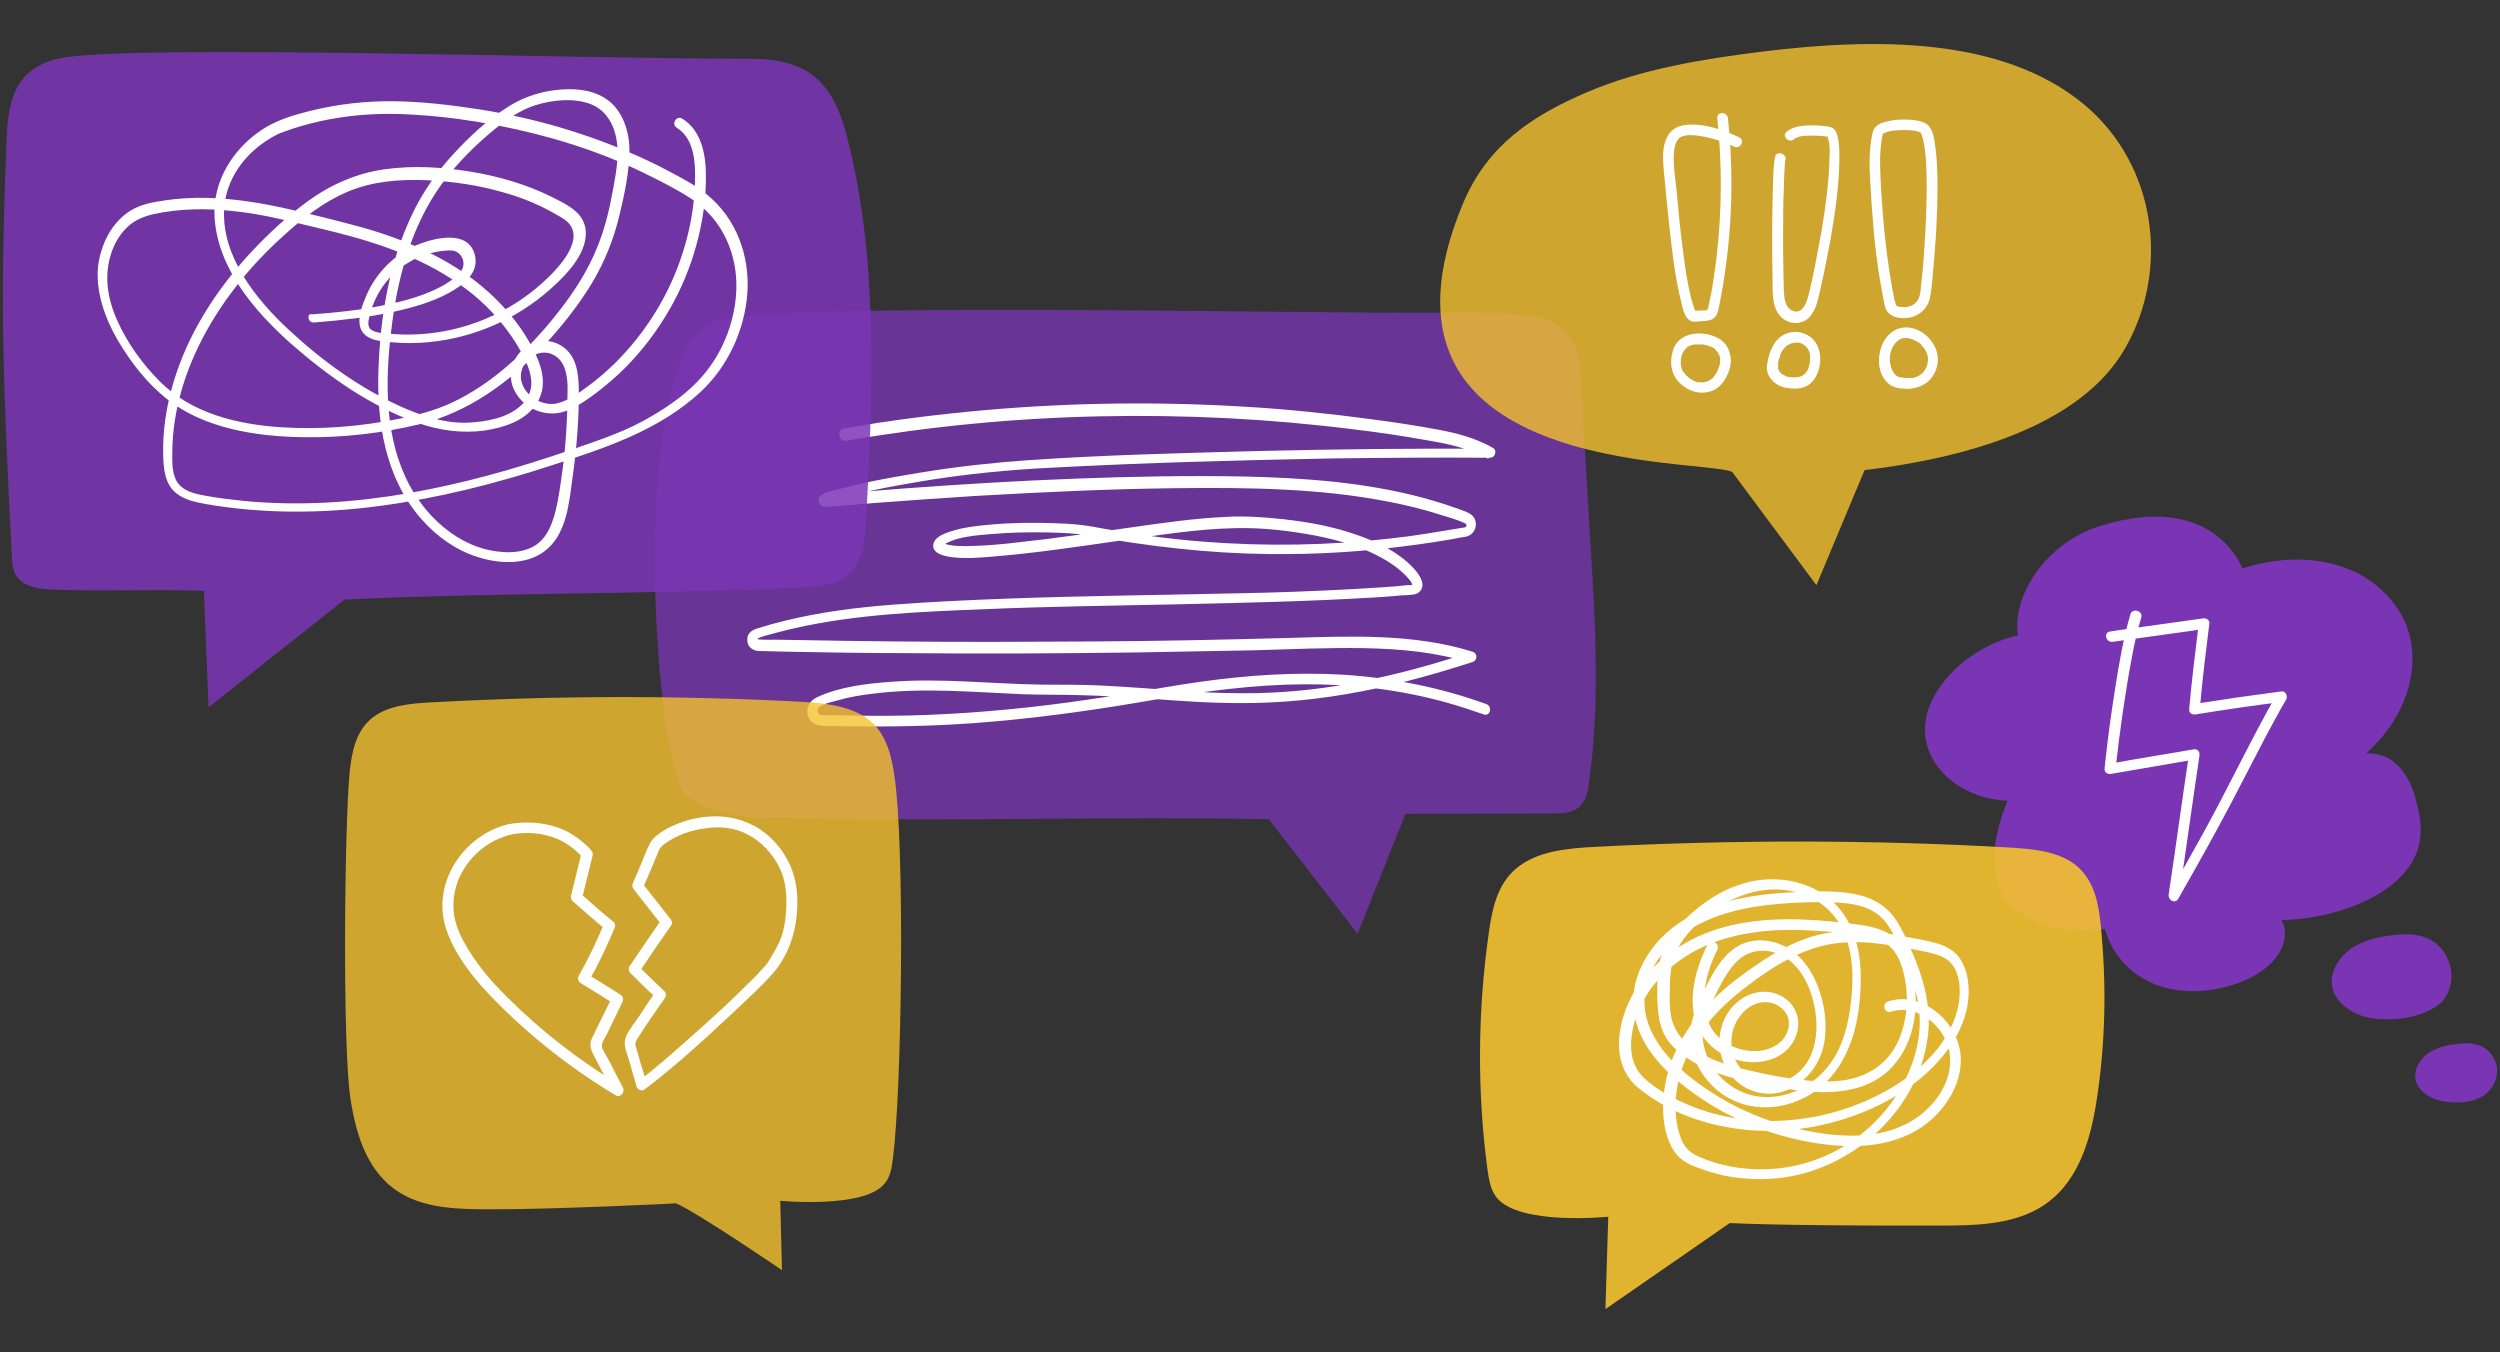 <?xml version="1.0" encoding="UTF-8"?> <!-- Generator: Adobe Illustrator 24.1.0, SVG Export Plug-In . SVG Version: 6.00 Build 0) --> <svg xmlns="http://www.w3.org/2000/svg" xmlns:xlink="http://www.w3.org/1999/xlink" version="1.1" id="Layer_1" x="0px" y="0px" viewBox="0 0 706.2 382" style="enable-background:new 0 0 706.2 382;" xml:space="preserve"><rect x="0" y="0" width="706.2" height="382" fill="#333333" stroke="none"/> <style type="text/css"> .st0{opacity:0.75;fill:#7A35B5;} .st1{opacity:0.8;fill:#F4C22F;} .st2{fill:#7A35B5;} .st3{fill:#FFFFFF;} .st4{opacity:0.9;fill:#F4C22F;} .st5{opacity:0.85;fill:#7A35B5;} </style> <g> <path class="st0" d="M193.4,224c7.2,7.9,23,7,34.3,7.2c44,0.8,86.7-0.6,130.7,0.2l25.1,32.4l13.5-33.9c13.8,0,27.6-0.1,41.5-0.1 c2.4,0,5.1-0.1,7-1.4c2.4-1.6,3-4.4,3.3-7c3.2-22.3,1.9-45,0.5-67.5l-3-50.4c-0.4-7.3-5.9-13.3-13.1-14.2c-8.2-1.1-16.6-1-24.9-1 c-46.1,0.4-183.4-3.2-206.1,2.3C177.2,96.7,184.3,214,193.4,224z"></path> <path class="st1" d="M413.3,57.4c7-16.6,19.7-24.8,35.1-31.4c15.3-6.5,32.4-9.3,49.2-11.4c31.7-3.9,67.8-4.4,91.1,14.9 c20.5,17.1,24.3,46.7,11.6,68.9s-45.7,31.1-73.6,34.4l-13.6,32.5l-23.8-32C480.1,129.3,380.9,134.9,413.3,57.4z"></path> <path class="st2" d="M592.9,148.7c-14.7,4.7-24.5,19.1-22.9,30.8c-13.8,3.1-25.5,14.6-26.2,25.6c-0.7,11.1,9.8,20.5,23.3,21.1 c-3.6,8.8-5.4,18.2-1.7,26c3.7,7.8,18.2,12.7,29.2,10.2c3.4,12.3,15.9,20.2,32.3,16.8c5.4-1.1,10.8-3.4,14.5-7s5.3-8.7,3-12.3 c14-0.2,31.3-6,37.3-17c3.1-5.7,2.2-11.7,0.7-17.2c-1.7-6.2-5.7-13.2-14-12.9c13.2-11.7,16.9-29.1,8.8-41 c-9.6-14-27.9-16.4-43.8-11.2C633.5,160.6,625.5,138.3,592.9,148.7z"></path> <g> <g> <path class="st3" d="M239,124.5c23.8-4.1,47.8-6.4,71.9-6.9c23.9-0.5,47.9,0.7,71.6,3.7c6.7,0.8,13.5,1.8,20.2,3 c6.1,1,12.3,2.3,17.7,5.3c0.3-0.9,0.5-1.9,0.8-2.8c-21.9-0.2-43.8,0.1-65.7,0.6c-21.7,0.6-43.5,1.1-65.1,2.6 c-10,0.7-19.9,1.8-29.8,3.4c-7.8,1.3-15.6,2.6-23.3,4.7c-1.6,0.4-3.7,0.7-5.1,1.6c-0.8,0.4-1.2,1.4-0.9,2.2 c0.4,1.1,1.4,1.3,2.4,1.3c4.4-0.4,8.8-0.7,13.2-1.1c9.5-0.7,19-1.4,28.6-2c19.1-1.1,38.2-2,57.3-2.2c19.8-0.2,39.8,0,59.3,3.8 c4.8,0.9,9.7,2.1,14.4,3.6c2.4,0.7,4.8,1.4,7.1,2.4c0.4,0.2,0.8,0.4,0.6,0.9c-0.2,0.5-0.7,0.4-1.2,0.5c-6.7,1.1-13.4,2.3-20.1,3 c-17.6,2-35.4,2.3-53.1,0.9c-10.4-0.8-20.7-2.3-31-4.2c-4.9-0.9-10-1-14.9-1.1c-6.3-0.1-12.6,0.2-18.8,1 c-2.4,0.3-4.8,0.8-7.1,1.6c-1.5,0.5-3.9,1.5-4.3,3.2c-0.8,2.9,3.4,3.7,5.3,3.9c3.9,0.5,7.9,0.1,11.8-0.2c12-1,23.9-2.8,35.7-4.5 c10.7-1.5,21.6-3.3,32.4-3.5c7.6-0.2,15.3,0.7,22.7,2.1c7.6,1.5,15.4,3.8,21.8,8.2c1.3,0.9,2.5,1.9,3.6,3c0.5,0.5,1,1.1,1.4,1.6 c0.3,0.3,0.4,0.7,0.5,1.1c0,0.1,0,0.2,0,0.2c0.1-0.3,0.1-0.1-0.3-0.1c-1.2-0.1-2.7,0.2-3.9,0.3c-1.4,0.1-2.8,0.2-4.2,0.3 c-2.7,0.2-5.4,0.3-8.2,0.5c-10.9,0.6-21.8,1-32.7,1.2c-21.7,0.5-43.4,0.7-65.1,1.5c-10.8,0.4-21.5,0.9-32.2,1.7 c-10.4,0.8-20.7,2.1-30.8,4.6c-2.5,0.6-5,1.3-7.5,2.1c-1.7,0.5-3.1,1.5-2.9,3.5c0.1,1.8,1.6,2.9,3.4,2.9c2.7,0.1,5.5,0.1,8.2,0.2 c11,0.2,22,0.4,32.9,0.4c21.9,0.2,43.7,0.1,65.6-0.2c11-0.2,22-0.4,32.9-0.6c10.5-0.3,21-0.8,31.5-0.6c10,0.2,20,1.1,29.6,4.1 c0-1,0-1.9,0-2.9c-12.4,4.1-25,7.4-37.9,9.5c-9.6,1.5-19.2,2.2-28.9,2c-8.4-0.1-16.8-0.8-25.2-1.4c-4.4-0.3-8.7-0.6-13.1-0.8 c-5.2-0.2-10.5-0.2-15.7-0.2c-14.2-0.2-28.5-1.9-42.7-0.8c-7,0.5-14.6,1.4-21,4.4c-2.1,1-3.2,3.2-2.4,5.4 c1.1,2.9,4.2,2.7,6.8,2.7c15.3,0.3,30.5,0.1,45.7-1.3c15.1-1.3,30.1-3.5,45.1-6.1c14-2.4,28.1-4.3,42.3-4.4 c13.7-0.1,27.4,1.5,40.6,5.2c3.5,1,6.9,2.1,10.3,3.3c1.8,0.7,2.6-2.2,0.8-2.9c-13-4.7-26.5-7.4-40.3-8.3 c-13.6-0.8-27.1,0.1-40.6,2c-7.1,1-14.1,2.3-21.2,3.4c-7.3,1.2-14.7,2.3-22.1,3.2c-14.9,1.8-29.8,2.9-44.8,3 c-3.8,0-7.6,0-11.4-0.1c-1.7,0-3.5-0.1-5.2-0.1c-0.9,0-2.7,0.4-3.2-0.7c-0.3-0.6-0.1-1.2,0.4-1.6c1.3-1,3.4-1.4,4.9-1.8 c3.4-1,7-1.6,10.6-2c13.9-1.7,27.8-0.4,41.7,0.2c5.9,0.2,11.8,0.1,17.6,0.3c4.4,0.1,8.7,0.4,13,0.6c8.2,0.5,16.5,1.3,24.7,1.5 c9.1,0.3,18.2,0,27.2-1.1c11.8-1.4,23.4-4,34.7-7.3c3.4-1,6.7-2,10.1-3.1c1.4-0.5,1.4-2.4,0-2.9c-16.7-5.2-34.4-4.4-51.7-3.9 c-18.5,0.5-36.9,0.9-55.4,1s-36.9,0.2-55.4,0c-9.3-0.1-18.6-0.2-27.9-0.4c-2.2,0-4.5-0.1-6.7-0.1c-0.7,0-4.9,0.1-4.9-0.2 c0-0.5,3.8-1.3,4.3-1.5c2.1-0.6,4.3-1.1,6.4-1.6c17.4-3.9,35.3-4.6,53.1-5.3c18.3-0.8,36.7-1,55-1.4c18.3-0.4,36.6-0.8,54.9-1.9 c2.3-0.1,4.6-0.3,6.9-0.5c1.1-0.1,2.1-0.2,3.2-0.2c0.9-0.1,1.8-0.1,2.6-0.5c3.1-1.9,0.4-5.6-1.3-7.3c-4.2-4.4-9.8-7.1-15.5-9.1 c-6.7-2.4-13.7-3.7-20.8-4.5c-5.4-0.6-10.8-1-16.3-0.7c-9.3,0.4-18.6,1.8-27.8,3.1c-10.3,1.4-20.7,3-31.1,4.1 c-4.2,0.5-8.3,0.9-12.5,1c-1.6,0.1-3.2,0.1-4.7,0c-0.6,0-1.3-0.1-1.9-0.2c0.3,0-0.3-0.1-0.5-0.1c-0.3,0-0.5-0.1-0.8-0.2 c-0.2-0.1-0.4-0.1-0.6-0.2c-0.3-0.1,0.2,0.1,0,0c-0.1,0-0.2-0.1-0.2-0.1c-0.1,0-0.1-0.1-0.2-0.1c-0.1,0,0.1,0.2,0.1,0.1 c0,0-0.1-0.1-0.1-0.1c0,0,0.2,0.3,0.1,0.1c0-0.1,0,0.4,0,0c0,0.2-0.1,0.7-0.1,0.8c0,0-0.1,0.1,0.1-0.1c0.3-0.3,0.1-0.2,0.4-0.3 c0.3-0.2,0.6-0.3,0.9-0.5c3.4-1.7,8.2-2.1,12.1-2.4c5.3-0.5,10.7-0.6,16-0.5c3.9,0.1,8.2,0.2,11.9,0.9c16.7,3,33.4,5,50.4,5.2 c14,0.2,28-0.7,41.8-2.6c2.9-0.4,5.7-0.8,8.6-1.3c1.3-0.2,2.5-0.4,3.8-0.7c1.2-0.2,2.5-0.2,3.5-1.1c1-0.9,1.4-2.3,1.1-3.5 c-0.3-1.5-1.4-2.2-2.8-2.8c-4-1.5-8-2.8-12.1-3.9c-16.4-4.4-33.5-5.6-50.5-6c-15.8-0.3-31.6,0-47.4,0.6 c-16.3,0.6-32.6,1.6-48.9,2.8c-3.8,0.3-7.6,0.6-11.4,0.9c-1.8,0.1-3.5,0.3-5.3,0.4c-0.9,0.1-1.9,0.2-2.8,0.2 c-0.4,0-0.8,0.1-1.2,0.1c-0.2,0-0.6,0-0.8,0.1c-0.1,0-0.1,0-0.2,0c-0.7,0-0.5,0.4,0.5,1.3c-0.2,0.3-0.5,0.6-0.7,0.9 c0.7-0.5,2-0.7,2.8-0.9c1.1-0.3,2.2-0.6,3.3-0.9c2.4-0.6,4.9-1.1,7.3-1.6c4.7-1,9.3-1.8,14-2.6c12.1-2,24.3-3.2,36.6-3.8 c26.3-1.4,52.6-2.1,78.9-2.6c14.9-0.2,29.8-0.3,44.8-0.2c1.5,0,2.1-2.1,0.8-2.8c-4.9-2.8-10.3-4.2-15.8-5.2 c-5.9-1.1-11.9-2-17.9-2.8c-12-1.6-24-2.9-36.1-3.6c-24.4-1.5-48.8-1.2-73.1,0.9c-13.7,1.2-27.3,2.9-40.8,5.3 C236.3,121.9,237.1,124.8,239,124.5L239,124.5z"></path> </g> </g> <path class="st2" d="M680.4,263.9c-5.4,0.1-10.9,0.9-15.4,3.5c-4.4,2.7-7.4,7.7-6,12.2c1.1,3.5,4.5,6.1,8.3,7.4 c3.8,1.3,14.1,2,21.3-3c4-2.8,4.8-8.9,2.8-13.2C689.4,266.6,686.2,264.3,680.4,263.9"></path> <path class="st1" d="M138.3,341.6c-8.5,0-17.6-0.2-24.7-4.3c-9.8-5.6-13-16.7-14.6-26.9c-2.3-14.7-1.7-77.8-0.2-92.6 c0.6-5.4,1.7-11.2,6.2-14.9c4.4-3.6,10.9-4.2,16.9-4.5c34.5-1.9,69.2-2,103.7-0.2c7.3,0.4,15.2,1.1,20.4,5.6 c4.6,4,5.9,10.1,6.7,15.7c2.9,19.8,2.1,88.1-0.5,108c-0.3,2.4-0.7,4.9-2.3,6.8c-5.6,7.2-29.5,4.9-29.5,4.9l0.5,19.6 c0,0-24.2-16.5-30-18.9C191,340,154.4,341.7,138.3,341.6z"></path> <path class="st2" d="M697.1,294.7c-3.7,0.1-7.5,0.6-10.5,2.4c-3,1.8-5.1,5.3-4.1,8.4c0.7,2.4,3.1,4.2,5.7,5.1s10.5,1.9,14.6-2.1 c2.4-2.4,3.3-6.1,1.9-9.1C703.3,296.5,701.2,295,697.1,294.7"></path> <path class="st4" d="M548,346.2c9.6,0,19.7-0.2,27.8-4.8c11-6.3,14.6-18.8,16.4-30.2c2.6-16.6,2.9-33.4,1.2-50 c-0.6-6.1-1.9-12.6-6.9-16.7c-4.9-4-12.2-4.7-19-5.1c-38.8-2.2-77.7-2.2-116.5-0.2c-8.2,0.4-17.1,1.2-22.9,6.3 c-5.2,4.5-6.6,11.3-7.5,17.7c-3.2,22.3-3.4,44.9-0.4,67.3c0.4,2.7,0.8,5.5,2.5,7.7c6.3,8.1,31.6,5.5,31.6,5.5l-0.8,26.1l35.1-24.3 C501.7,346.1,529.9,346.3,548,346.2z"></path> <g> <g> <path class="st3" d="M482.4,266.7c-3.9,7.8-6.7,18.6-1.2,26.3c3,4.2,7.8,6.6,12.9,7c4.9,0.4,10.2-1.5,12.6-6 c2.3-4.2,1.5-9.2-2.5-12c-4-2.9-9.4-2.2-13.1,0.8c-8.2,6.5-6.8,20.3,2.7,24.8c9.6,4.5,19.4-2.9,21.4-12.5 c1.1-5.5,0.3-11.3-1.7-16.5c-1.8-4.6-4.8-9-9.4-11.3c-4.4-2.2-9.9-2.4-14,0.5c-4.1,2.8-6.4,7.4-8.6,11.7 c-2.4,4.6-4.5,9.6-3.9,14.9c0.5,4.6,2.7,8.9,6,12.2c6.8,6.9,17.1,7.9,25.7,3.7c9.7-4.7,14.3-14.7,15.7-24.9 c1.3-9.8,1.1-21.1-5.6-29c-6.5-7.5-17.5-9.6-26.7-6.9c-5,1.4-9.6,4.1-13.6,7.4c-4,3.3-7.8,7.4-9.6,12.3c-0.9,2.6-1.2,5.5-1.3,8.3 c-0.1,2.8-0.1,5.6,0.2,8.3c0.3,2.7,0.9,5.3,2.4,7.6c1.4,2.1,3.4,3.9,5.5,5.3c4.4,3.1,9.6,4.9,14.8,6.2c5.2,1.3,10.5,2.3,15.8,3 c9.6,1.3,20.5,1.1,27.6-6.5c6.3-6.8,7.7-16.8,6-25.6c-0.9-4.7-2.9-9.6-7.2-12.2c-2.3-1.3-4.9-1.9-7.5-2.3c-2.8-0.4-5.6-0.7-8.4-1 c-11.5-1.1-23.5-1.1-34.5,2.9c-8.7,3.2-16.6,9.2-21.4,17.2c-2.3,4-3.8,8.4-4.1,13c-0.4,5.5,1.2,10.5,5.5,14 c7.6,6.2,17.2,9.9,26.8,11.3c9.7,1.5,19.8,0.7,29.2-2c9.5-2.7,18.7-7.3,25.9-14.1c7-6.6,12.5-15.7,11.1-25.7 c-0.4-2.6-1.3-5.1-3-7.1c-1.7-1.8-4-2.9-6.4-3.5c-2.7-0.7-5.5-1.2-8.2-1.7c-3-0.6-6.1-1.1-9.2-1.4c-5.9-0.6-12-0.3-17.7,1.5 c-5.3,1.7-10.1,4.4-14.7,7.5c-8.8,5.9-17.3,13.1-22.3,22.6c-2.5,4.7-4.1,10-4.5,15.3c-0.4,4.9,0.2,11,3.1,15.2 c1.5,2.2,3.7,3.5,6.2,4.4c2.6,1,5.2,1.8,7.9,2.4c5.6,1.1,11.3,1.3,16.9,0.5c20.4-2.9,38.6-20,40.7-40.9c0.6-6-0.6-11.9-2.5-17.5 c-1-2.8-2.1-5.4-3.3-8.1c-1.1-2.4-2.2-4.7-3.7-6.8c-3.1-4.2-7.6-6.3-12.8-7c-5.6-0.8-11.3-0.5-16.9-0.2c-11,0.6-22.8,2.6-32,9.2 c-8.2,5.9-14,16.1-11.6,26.4c2.3,10.1,11.1,17.6,19.4,23.1c9,5.9,19.3,9.9,29.8,11.8c10.5,1.9,22.4,2,31.6-4.1 c7.6-5.1,13.5-15,10.3-24.3c-2.7-7.8-11.4-14-19.7-11.3c-1.8,0.6-1,3.5,0.8,2.9c7.5-2.4,15.4,4.1,16.6,11.5 c1.4,8.6-5.1,16.7-12.4,20.3c-8.9,4.4-19.6,3.6-29,1.6c-9.4-2-18.4-5.7-26.4-11c-7.4-4.9-15.5-11.7-17.8-20.7 c-2.4-9.3,3-18.6,10.5-23.8c8.2-5.8,18.6-7.8,28.5-8.5c5.2-0.4,10.5-0.5,15.7-0.2c4.4,0.3,9,1.3,12.1,4.6c1.6,1.7,2.8,3.9,3.8,6 c1.1,2.3,2.1,4.7,3.1,7.1c1.9,5,3.4,10.2,3.5,15.5c0.1,9.6-4.2,19.1-10.4,26.3c-5.9,6.8-13.7,11.8-22.4,14.2 c-9.5,2.6-20.3,2.1-29.5-1.9c-2.3-1-4-2.4-5-4.8c-0.9-2.2-1.4-4.6-1.6-7c-0.4-4.7,0.4-9.5,2-13.9c3.3-9.1,10.2-16.5,17.8-22.3 c7.8-6,16.9-11.7,26.9-12.5c5.5-0.5,11,0.2,16.4,1.1c2.6,0.5,5.2,1,7.7,1.5c2.1,0.5,4.4,1,6.1,2.4c3.5,2.8,3.7,8.6,2.9,12.7 c-0.8,4.2-2.8,8.1-5.3,11.5c-5.4,7.1-13.2,12.2-21.3,15.7c-15.9,6.8-34.9,7.6-50.8,0.4c-4.1-1.8-8.3-4.1-11.6-7.3 c-3.5-3.4-3.9-8.3-3.1-12.9c1.4-8.2,6.7-15.3,13.4-20.1c7.8-5.6,17.2-7.9,26.7-8.5c5.3-0.3,10.5,0,15.8,0.4 c2.6,0.2,5.2,0.5,7.7,0.9c2.3,0.3,4.8,0.6,6.9,1.7c4.1,2,5.7,6.5,6.5,10.7c0.7,3.9,0.8,8.1-0.1,12c-0.8,3.9-2.4,7.7-5.1,10.6 c-2.9,3.2-6.9,5.1-11.1,5.9c-4.4,0.8-9,0.5-13.5,0c-4.7-0.6-9.4-1.5-14.1-2.6c-8.5-1.9-20.5-5.6-22.2-15.6 c-0.4-2.4-0.4-4.9-0.3-7.4c0-2.6,0.1-5.2,0.8-7.8c1.2-4.7,4.4-8.4,7.9-11.5c6.7-6,15.9-10.1,25-8.5c4.1,0.7,8.1,2.5,11.2,5.5 c3.3,3.2,5.1,7.4,6,11.9c0.9,4.5,0.8,9.1,0.3,13.6c-0.5,4.8-1.5,9.8-3.7,14.2c-3.8,7.8-11.7,13.3-20.6,13.1 c-8.3-0.2-15.6-6.4-17.3-14.5c-1-4.6,0.6-9.1,2.7-13.2c2-3.9,4-8.4,7.4-11.3c3.5-2.9,8.2-3,12.1-0.9c4.1,2.2,6.7,6.4,8.1,10.7 c2.8,8.4,2.4,20.1-6.9,24.4c-3.9,1.8-8.5,1-11.7-1.9c-3.5-3.1-4.7-8-3.4-12.4c1.2-4,4.8-7.8,9.2-7.7c4.1,0.1,7.5,3.6,6.3,7.7 c-1.2,4.4-5.8,6.3-10.1,6.1c-4.5-0.2-9-2.4-11.4-6.2c-4.2-6.8-1.7-16,1.6-22.6C485.8,266.5,483.2,265,482.4,266.7L482.4,266.7z"></path> </g> </g> <path class="st5" d="M3.3,155.8c0.1,2.6,0,5.3,1.7,7.4c2.4,2.9,7,3.3,11.1,3.4c15.7,0.5,25.8-0.2,41.5,0.3c0,0.1,1.3,32.9,1.3,32.9 l38.4-30.4c34.7-1.9,94.6-1.6,129.3-3.5c4.1-0.2,8.5-0.5,11.8-2.7c5-3.3,5.9-9.5,6.2-15.1c2.3-41.5,3.2-77.6-5.7-110.8 c-4.1-15.1-11.6-20.7-27.1-20.7c-50.4,0-175.9-4.2-195-0.1C1.6,19.8,2.1,32.8,1.7,44.1C0,86,0.9,109.8,3.3,155.8z"></path> <g> <g> <g> <path class="st3" d="M491.3,38.8c-4.6-2.2-10.2-4.1-15.3-3.5c-2.1,0.3-3.8,1.2-4.9,3.1c-1.2,2.1-1.4,4.7-1.3,7 c0.1,3.1,0.6,6.2,0.8,9.3c0.3,2.9,0.6,5.8,0.9,8.7c0.8,7.3,1.6,14.7,3.4,21.9c0.4,1.7,0.9,4.4,2.6,5.3c0.9,0.5,2.2,0.2,3.2,0.1 c1.6-0.1,3.2-0.1,4.1-1.6c0.7-1.1,0.8-2.8,1.1-4.1c0.3-1.5,0.6-2.9,0.8-4.4c2.6-15.6,3.1-31.5,1.4-47.2c-0.2-1.9-3.2-1.9-3,0 c1.4,13,1.3,26.2-0.2,39.2c-0.3,2.8-0.8,5.6-1.2,8.5c-0.2,1.3-0.5,2.7-0.8,4c-0.1,0.6-0.2,1.3-0.4,1.9c-0.2,0.9-0.8,0.7-1.7,0.7 c-0.1,0-2.3,0.1-2.3,0.1c0-0.1,0.7,0.2,0.4,0.1c0.7,0.4,0.2,0.1,0.2,0.1c-0.1,0-0.1-0.3,0,0.1c-0.1-0.2-0.2-0.3-0.3-0.5 c-0.3-0.5-0.1-0.2-0.3-0.8c-0.2-0.5-0.3-1-0.5-1.5c-1.7-6.3-2.4-13-3.2-19.4c-0.6-4.9-0.9-9.9-1.5-14.8 c-0.3-2.4-0.6-4.9-0.5-7.3c0.1-1.7,0.4-4.4,2.2-5.2c2-0.8,4.7-0.3,6.8,0.1c2.8,0.6,5.5,1.5,8,2.7 C491.5,42.3,493.1,39.7,491.3,38.8L491.3,38.8z"></path> </g> </g> <g> <g> <path class="st3" d="M501.4,44.4c-0.5,2.8-0.5,5.7-0.6,8.6c-0.1,4.3-0.2,8.6-0.2,12.9c0,4.1,0,8.3,0.1,12.4 c0.1,4.2-0.5,9.8,3.7,12.2c2.3,1.3,5.2,0.9,6.9-1.1c1.8-2.1,2.3-5,2.9-7.6c1.1-4.7,2-9.5,2.9-14.2c1.3-7.5,2.4-15.1,2.5-22.7 c0-1.8,0-3.5-0.3-5.3c-0.2-1.1-0.4-2.3-1.2-3.1c-0.6-0.6-1.3-0.7-2-0.8c-1.4-0.2-2.8-0.3-4.2-0.3c-2.4,0-5.3,0.2-7.2,1.8 c-1.5,1.3,0.7,3.4,2.1,2.1c1.3-1.1,3.9-1,5.5-1c1,0,2.1,0.1,3.1,0.2c0.3,0,0.5,0.1,0.8,0.1c0.5,0,0,0.1,0-0.1 c0,0.1-0.1-0.2-0.1-0.2c0.1-0.1,0.5,1.7,0.6,2c0.2,1.3,0.2,2.7,0.1,4c-0.1,6.9-1.1,13.9-2.2,20.7c-0.6,3.4-1.3,6.8-1.9,10.1 c-0.6,3-1.2,5.9-2,8.9c-0.5,1.8-1.6,4.6-4,3.9c-2.6-0.8-2.7-3.9-2.8-6.1c0-1.4-0.1-2.8-0.1-4.1c-0.1-3.7-0.1-7.4-0.1-11.1 c0-4.4,0-8.9,0.2-13.3c0-1.7,0.1-3.5,0.2-5.2c0-0.6,0.1-1.3,0.1-1.9c0-0.3,0.1-0.5,0.1-0.8c0-0.3,0,0,0,0c0-0.1,0-0.3,0.1-0.4 C504.6,43.3,501.7,42.5,501.4,44.4L501.4,44.4z"></path> </g> </g> <g> <g> <path class="st3" d="M532.4,86.3c0.7,3.1,3.6,3.8,6.5,3.5c2.5-0.3,4.8-1.9,5.8-4.2c0.6-1.3,0.7-2.8,0.9-4.3 c0.2-1.4,0.3-2.8,0.4-4.1c0.8-8.1,1.3-16.3,1.3-24.4c0-3.8-0.1-7.6-0.6-11.3c-0.3-2.1-0.6-5.4-2.7-6.6c-1.4-0.8-3.2-1-4.8-1.1 c-1.9-0.1-3.9,0-5.7,0.4c-1.4,0.3-2.9,0.7-3.8,1.8c-0.7,0.8-0.8,1.8-1,2.8c-0.2,1.4-0.4,2.8-0.5,4.2c-0.2,3.3,0,6.5,0.2,9.8 c0.2,3.4,0.4,6.8,0.7,10.1C529.7,70.7,530.8,78.6,532.4,86.3c0.4,1.9,3.3,1.1,2.9-0.8c-2.4-11.7-3.5-23.5-4.1-35.4 c-0.1-2.5-0.2-5.1,0-7.6c0.1-1.2,0.2-2.3,0.4-3.5c0.1-0.3,0.1-0.6,0.2-0.9c0.1-0.6,0.1-0.3,0-0.2c0-0.1,0.1-0.1,0.3-0.2 c1-0.6,2.5-0.8,3.7-0.9c1.6-0.1,3.2-0.1,4.8,0.1c0.6,0.1,1.2,0.2,1.8,0.5c-0.2-0.1,0.4,0.3,0.2,0.1c-0.1-0.1,0.1,0.3-0.1-0.1 c0.1,0.1,0.1,0.2,0.2,0.3c0.1,0.4,0,0,0.1,0.3c0.1,0.2,0.1,0.4,0.2,0.6c0.2,0.5,0.3,1.1,0.4,1.6c0.6,2.9,0.7,5.9,0.8,8.8 c0.2,7.5-0.2,15-0.7,22.5c-0.2,3.3-0.5,6.5-0.9,9.7c-0.1,1.1-0.2,2.8-1.1,3.9c-0.7,0.9-1.8,1.5-2.9,1.6c-0.6,0.1-1.3,0-1.9,0 c-0.9-0.1-1.2-0.4-1.3-1.3C534.9,83.6,532,84.4,532.4,86.3z"></path> </g> </g> <g> <g> <path class="st3" d="M472.7,98.6c-1.2,3.5-0.8,7.3,2.1,9.9c2.2,1.9,5,2.9,7.9,2.2c2.5-0.6,4.1-2.4,5.2-4.7c0.9-1.9,1.3-4,0.8-6 c-0.3-1.3-1-2.6-2-3.5c-0.9-0.9-2.1-1.4-3.3-1.8C479.4,93.5,474.3,94.3,472.7,98.6c-0.3,0.8,0.3,1.6,1,1.8 c0.8,0.2,1.6-0.3,1.8-1c0.1-0.3,0-0.1,0,0c0-0.1,0.1-0.2,0.1-0.2c0.1-0.1,0.2-0.3,0.3-0.4c0.1-0.1,0,0,0,0 c0.1-0.1,0.1-0.1,0.2-0.2c0.1-0.1,0.3-0.3,0.4-0.4c0.1-0.1,0,0,0,0c0.1-0.1,0.1-0.1,0.2-0.2c0.1-0.1,0.3-0.2,0.4-0.2 c0.1,0,0.2-0.1,0.2-0.1c0.2-0.1-0.2,0.1,0,0c0.2-0.1,0.3-0.1,0.5-0.2c0.3-0.1,0.7-0.2,1-0.2c-0.3,0,0.2,0,0.2,0 c0.2,0,0.4,0,0.7,0c0.3,0,0.7,0,1,0c0.1,0,0.6,0.1,0.3,0c0.2,0,0.4,0.1,0.6,0.1c0.3,0.1,0.7,0.2,1,0.3c0.2,0,0.3,0.1,0.5,0.2 c0.1,0,0.2,0.1,0.3,0.1c0.3,0.1-0.1,0,0.1,0c0.2,0.1,0.5,0.2,0.7,0.4c0.4,0.2-0.1-0.1,0,0c0.3,0.3,0.5,0.5,0.8,0.8 c0.2,0.2-0.2-0.3,0,0c0.1,0.1,0.1,0.2,0.2,0.3c0.1,0.2,0.3,0.5,0.4,0.7c-0.2-0.4,0,0.1,0.1,0.2c0,0.1,0.1,0.3,0.1,0.4 c0,0.1,0.1,0.3,0.1,0.4c0.1,0.3,0,0,0,0c0,0.1,0,0.2,0,0.3c0,0.9,0,1.2-0.3,2.1c-0.3,1-0.8,1.9-1.4,2.7c-0.3,0.5-1,1-1.6,1.3 c-0.8,0.4-1.6,0.5-2.5,0.4c-0.1,0-0.6-0.1-0.3,0c-0.1,0-0.1,0-0.2,0c-0.1,0-0.3-0.1-0.4-0.1c-0.2-0.1-0.3-0.1-0.5-0.2 c-0.2-0.1,0.3,0.1,0,0c-0.1-0.1-0.2-0.1-0.4-0.2c-0.4-0.2-0.8-0.5-1.3-0.8c-0.2-0.1,0,0,0.1,0c-0.1-0.1-0.1-0.1-0.2-0.2 c-0.1-0.1-0.2-0.2-0.4-0.3c-0.2-0.2-0.4-0.4-0.6-0.7c-0.2-0.2,0,0,0,0c-0.1-0.1-0.1-0.2-0.2-0.2c-0.1-0.1-0.2-0.3-0.3-0.4 c-0.1-0.1-0.1-0.3-0.2-0.4c0-0.1-0.1-0.3,0,0c0-0.1-0.1-0.2-0.1-0.3c-0.1-0.4-0.2-0.7-0.3-1.1c0-0.1,0-0.3,0,0 c0-0.1,0-0.2,0-0.3c0-0.2,0-0.4,0-0.7c0-0.6,0-0.6,0.1-1.1c0.1-0.5,0.3-1.1,0.5-1.6c0.3-0.8-0.3-1.6-1-1.8 C473.7,97.4,472.9,97.9,472.7,98.6z"></path> </g> </g> <g> <g> <path class="st3" d="M499.1,103.5c-0.2,3.2,2.7,5.7,5.7,6.1c1.9,0.3,4.1,0.3,5.8-0.7c1.4-0.8,2.3-2.2,2.9-3.7c1-2.6,1-6-0.6-8.4 c-1.8-2.8-5.7-3.8-8.7-2.4C500.8,96,499.5,100.1,499.1,103.5c-0.1,0.8,0.7,1.5,1.5,1.5c0.9,0,1.4-0.7,1.5-1.5c0,0,0.1-0.5,0-0.2 c0-0.2,0-0.3,0.1-0.5c0.1-0.3,0.1-0.6,0.2-0.9c0.1-0.3,0.2-0.6,0.3-0.9c0-0.1,0.1-0.3,0.1-0.4c0,0,0.2-0.6,0.1-0.4 c0.2-0.5,0.5-1.1,0.9-1.6c0.2-0.2,0.7-0.8,1-1c-0.2,0.1,0.2-0.1,0.2-0.1c0.1-0.1,0.2-0.2,0.4-0.2c0.1-0.1,0.2-0.1,0.4-0.2 c-0.3,0.1,0.1,0,0.2-0.1c0.7-0.2,0.9-0.2,1.7-0.2c0.5,0-0.3-0.1,0.3,0c0.2,0,0.4,0.1,0.5,0.1c0.1,0,0.3,0.1,0.4,0.1 c0.4,0.1-0.2-0.1,0.1,0.1c0.2,0.1,0.5,0.2,0.7,0.4c-0.3-0.2,0.1,0,0.1,0.1c0.1,0.1,0.2,0.2,0.4,0.4c0.1,0.1,0.1,0.1,0.2,0.2 c-0.2-0.3,0,0.1,0.1,0.1c0.1,0.2,0.3,0.4,0.4,0.7c0.2,0.4-0.1-0.3,0.1,0.1c0,0.1,0.1,0.2,0.1,0.4c0.1,0.3,0.2,0.6,0.2,0.9 c0,0,0.1,0.5,0,0.1c0,0.1,0,0.3,0,0.4c0,0.3,0,0.5,0,0.8c0,0.3,0,0.6-0.1,0.8c0-0.3,0,0.1,0,0.1c0,0.2-0.1,0.4-0.1,0.5 c-0.1,0.2-0.1,0.4-0.2,0.7c0,0.1-0.1,0.3-0.1,0.4c-0.1,0.4,0.1-0.3-0.1,0.1c-0.1,0.2-0.2,0.5-0.4,0.7c-0.1,0.1-0.1,0.2-0.2,0.3 c-0.1,0.1-0.1,0.1,0,0c-0.1,0.1-0.1,0.1-0.2,0.2c-0.9,1-2.1,1.1-3.5,1.1c-0.4,0-0.8-0.1-1.1-0.1c-0.6,0,0.3,0.1,0,0 c-0.1,0-0.3-0.1-0.4-0.1c-0.1,0-0.2-0.1-0.3-0.1c-0.1,0-0.5-0.2-0.2-0.1c-0.3-0.1-0.5-0.3-0.8-0.4c-0.4-0.2-0.8-0.6-1-1 c-0.1-0.1-0.1-0.2-0.2-0.4c0.1,0.3-0.1-0.2-0.1-0.3c-0.1-0.3-0.1-0.4,0-0.8c0.1-0.8-0.7-1.5-1.5-1.5 C499.7,102,499.2,102.6,499.1,103.5z"></path> </g> </g> <g> <g> <path class="st3" d="M532.1,96.5c-2,3.8-2,9.5,1.8,12.2c0.8,0.6,1.7,0.8,2.7,1c1,0.1,2.1,0.2,3.1,0.1c1.8-0.2,3.4-0.8,4.8-1.9 c1.8-1.5,2.8-3.8,2.9-6.1c0.1-3.4-2.1-6.7-5.1-8.3c-1.7-0.9-3.7-1.3-5.5-0.8C534.8,93.1,533.1,94.7,532.1,96.5 c-0.9,1.7,1.6,3.2,2.6,1.5c0.4-0.8,0.7-1.1,1.3-1.7c0.3-0.2,0,0,0.2-0.1c0.1-0.1,0.3-0.2,0.4-0.3c0.1-0.1,0.3-0.1,0.4-0.2 c0.2-0.1-0.2,0.1,0,0c0.1,0,0.2-0.1,0.3-0.1c0.1,0,0.3-0.1,0.4-0.1c0.1,0,0.4-0.1,0.1,0c0.3,0,0.6,0,1,0c0.1,0,0.6,0.1,0.2,0 c0.1,0,0.3,0,0.4,0.1c0.3,0.1,0.6,0.2,0.9,0.3c0.3,0.1-0.1-0.1,0.2,0.1c0.2,0.1,0.3,0.1,0.5,0.2c0.3,0.2,0.6,0.4,0.9,0.5 c0.2,0.1-0.1-0.1,0.2,0.1c0.1,0.1,0.2,0.2,0.3,0.3c0.3,0.2,0.5,0.5,0.7,0.8c0.1,0.1,0.1,0.1,0.2,0.2c0,0-0.2-0.2,0,0 c0.1,0.1,0.2,0.3,0.3,0.4c0.2,0.3,0.4,0.6,0.5,0.9c0.2,0.3,0-0.1,0.1,0.2c0.1,0.2,0.1,0.3,0.2,0.5c0,0.1,0.1,0.3,0.1,0.4 c0,0.1,0.1,0.6,0.1,0.3c0,0.3,0.1,0.6,0,0.9c0,0.2,0,0.4,0,0.5c0-0.3,0,0.2-0.1,0.3c-0.1,0.3-0.1,0.6-0.2,0.9 c-0.1,0.2-0.3,0.6-0.1,0.2c-0.1,0.2-0.2,0.4-0.3,0.6c-0.1,0.2-0.2,0.4-0.3,0.5c-0.1,0.1-0.1,0.2-0.2,0.3c0.2-0.3,0,0-0.1,0.1 c-0.2,0.2-0.3,0.4-0.5,0.5c-0.1,0.1-0.2,0.2-0.3,0.2c-0.1,0.1,0.1-0.1,0.1-0.1c-0.1,0.1-0.1,0.1-0.2,0.2 c-0.2,0.2-0.5,0.3-0.7,0.4c-0.1,0-0.1,0.1-0.2,0.1c0.1,0,0.3-0.1,0,0c-0.2,0.1-0.3,0.1-0.5,0.2c-0.3,0.1-0.7,0.2-1,0.2 c-0.2,0,0,0,0,0c-0.1,0-0.2,0-0.3,0c-0.2,0-0.5,0-0.7,0c-0.9,0-1.7-0.1-2.6-0.3c-0.1,0-0.5-0.2-0.2-0.1 c-0.2-0.1-0.3-0.2-0.5-0.3c-0.1,0-0.1-0.1-0.2-0.1c0.2,0.2,0,0-0.1-0.1c-0.1-0.1-0.3-0.3-0.4-0.5c0.2,0.2-0.1-0.2-0.2-0.3 c-0.1-0.2-0.2-0.4-0.3-0.6c-0.2-0.4-0.3-0.6-0.4-1.1c-0.5-1.8-0.3-3.9,0.7-5.7C535.6,96.3,533,94.8,532.1,96.5z"></path> </g> </g> </g> <g> <g> <path class="st3" d="M601.8,173.5c-2,6.8-3.2,13.9-4.3,20.9c-1,6.3-1.9,12.6-2.6,19c-0.2,1.3-0.3,2.6-0.4,3.8 c-0.1,1.1,1,1.6,1.9,1.4c7.9-1.4,15.9-2.7,23.8-4.1c-0.6-0.6-1.2-1.2-1.8-1.8c-2,13.3-3.8,26.7-5.8,40c-0.2,1.6,1.8,2.7,2.7,1.2 c5.2-9.1,10.3-18.2,15.2-27.5c3.2-6.1,6.3-12.2,9.5-18.3c1.9-3.5,3.8-7.1,5.8-10.5c0.5-0.9-0.1-2.4-1.3-2.3 c-8.4,1.1-16.7,2.3-25,3.6c0.6,0.5,1.3,1,1.9,1.4c0.7-8.1,1.7-16.2,2.7-24.2c0.1-1.1-1.1-1.6-1.9-1.4c-7.6,1.1-15.3,2.1-22.9,3.2 c-1.1,0.2-2.2,0.3-3.3,0.5c-1.9,0.3-1.1,3.2,0.8,2.9c7.6-1.1,15.3-2.1,22.9-3.2c1.1-0.2,2.2-0.3,3.3-0.5c-0.6-0.5-1.3-1-1.9-1.4 c-1,8.1-2,16.1-2.7,24.2c-0.1,1.1,1,1.6,1.9,1.4c8-1.3,16.1-2.5,24.2-3.5c-0.4-0.8-0.9-1.5-1.3-2.3 c-7.3,12.8-13.6,26.2-20.7,39.1c-3.2,5.8-6.4,11.5-9.7,17.2c0.9,0.4,1.8,0.8,2.7,1.2c2-13.3,3.8-26.7,5.8-40 c0.2-1.2-0.6-2.1-1.8-1.8c-7.9,1.4-15.9,2.6-23.8,4.1c0.6,0.5,1.3,1,1.9,1.4c1.2-10.7,2.7-21.4,4.7-32c0.7-3.7,1.5-7.3,2.6-10.9 C605.3,172.5,602.4,171.7,601.8,173.5L601.8,173.5z"></path> </g> </g> <g> <g> <path class="st3" d="M211.5,235.9c3.8,2,6.7,5.3,8.7,9.2c1.8,3.6,2.1,7.9,1.9,11.8c-0.2,3.2-0.7,6.6-2.1,9.5 c-0.9,1.9-2,3.7-3.1,5.5c-0.1,0.1-0.4,0.6-0.2,0.3c-0.2,0.2-0.4,0.5-0.6,0.7c-2.8,3.2-6,6.1-9,9.1c-4.4,4.2-8.9,8.2-13.4,12.2 c-4.3,3.8-8.6,7.6-13.2,11.1c0.7,0.3,1.5,0.6,2.2,0.9c-0.6-2.1-1.2-4.3-1.9-6.4c-0.3-1.1-0.6-2.1-0.9-3.2 c-0.4-1.2-0.7-1.9,0.1-3.1c2.5-4,5.2-7.8,7.9-11.7c0.4-0.5,0.2-1.4-0.2-1.8c-2.5-2.3-4.9-4.7-7.4-7.1c0.1,0.6,0.2,1.2,0.2,1.8 c3-4.5,6-8.9,9.1-13.3c0.4-0.6,0.2-1.3-0.2-1.8c-2.7-3.4-5.4-6.9-8.1-10.3c0.1,0.6,0.2,1.2,0.2,1.8c1.4-3.2,2.8-6.4,4.1-9.6 c0.2-0.5,0.4-1,0.6-1.5c0.6-1.1,2-2,3-2.6c3-1.8,6.5-3,10-3.4C203.4,233.3,207.8,233.8,211.5,235.9c1.7,0.9,3.2-1.7,1.5-2.6 c-7.1-3.9-15.8-3.3-23,0c-2.4,1.1-5.4,2.8-6.6,5.3c-0.9,1.9-1.6,3.8-2.4,5.7c-0.7,1.7-1.5,3.4-2.2,5.1c-0.3,0.7-0.2,1.2,0.2,1.8 c2.7,3.4,5.4,6.9,8.1,10.3c-0.1-0.6-0.2-1.2-0.2-1.8c-3.1,4.4-6.1,8.9-9.1,13.3c-0.4,0.5-0.2,1.4,0.2,1.8 c2.4,2.4,4.8,4.8,7.4,7.1c-0.1-0.6-0.2-1.2-0.2-1.8c-1.5,2.2-3,4.4-4.4,6.6c-1.3,2-3.1,4-4,6.2c-0.9,2.1,0.3,4.6,0.9,6.6 c0.7,2.5,1.4,4.9,2.1,7.4c0.2,0.8,1.4,1.5,2.2,0.9c9.3-7,18-15.1,26.5-23.1c3.3-3.1,6.8-6.3,9.8-9.7c4.1-4.7,6.3-10.8,6.8-16.9 c0.4-4.7,0-9.6-2-13.9c-2.1-4.5-5.6-8.5-10-10.9C211.3,232.4,209.8,235,211.5,235.9z"></path> </g> </g> <g> <g> <path class="st3" d="M143.7,232.8c-12.7,3-21.9,16.6-17.7,29.5c2.2,6.8,6.9,13,11.8,18.2c5,5.3,10.4,10.3,16.1,14.9 c6.3,5.1,13,9.8,20,14c1.3,0.8,2.7-0.8,2.1-2.1c-1-2-2.1-4-3.1-6c-0.5-1-1-2-1.6-3c-0.4-0.8-1.3-2-1.3-2.9c0-1,0.9-2.2,1.3-3 c0.5-1,1-2.1,1.5-3.1c1-2.1,2-4.1,3-6.2c0.4-0.8,0.2-1.6-0.5-2.1c-3.2-2-6.3-4-9.5-5.9c0.2,0.7,0.4,1.4,0.5,2.1 c2.8-4.9,5.2-10,7.4-15.3c0.2-0.4,0-1.2-0.4-1.5c-3.2-2.5-6.2-5.3-9.3-8c0.1,0.5,0.3,1,0.4,1.5c0.9-3.5,1.7-7.1,2.6-10.6 c0.1-0.5,0.3-1.1,0.4-1.6c0.2-1-0.4-1.5-1-2.2c-2.6-2.5-5.3-4.5-8.7-5.7C153.1,232.2,148.3,232,143.7,232.8 c-1.9,0.3-1.1,3.2,0.8,2.9c4.4-0.8,8.9-0.4,13,1.3c2.8,1.2,5.1,3.1,7.2,5.3c-0.1-0.5-0.3-1-0.4-1.5c-1,4.1-2,8.2-3,12.2 c-0.1,0.5,0,1.1,0.4,1.5c3.1,2.7,6.1,5.4,9.3,8c-0.1-0.5-0.3-1-0.4-1.5c-2.1,5-4.4,9.9-7.1,14.6c-0.4,0.7-0.2,1.6,0.5,2.1 c3.2,1.9,6.4,3.9,9.5,5.9c-0.2-0.7-0.4-1.4-0.5-2.1c-1.2,2.4-2.3,4.7-3.5,7.1c-0.6,1.2-1.2,2.4-1.7,3.5c-0.5,1-1.1,2-1,3.2 c0,1.1,0.6,2.2,1.1,3.1c0.6,1.2,1.2,2.3,1.8,3.5c1.2,2.3,2.4,4.6,3.6,6.9c0.7-0.7,1.4-1.4,2.1-2.1c-11.6-7-22.4-15.3-32-24.9 c-4.9-4.8-9.3-10-12.5-16c-1.6-3-2.8-6.2-2.8-9.6c-0.1-3.3,0.7-6.6,2.2-9.4c2.9-5.6,8.2-9.7,14.3-11.1 C146.4,235.3,145.6,232.4,143.7,232.8z"></path> </g> </g> <g> <g> <path class="st3" d="M88.7,91.1c7.5-0.6,15-1.4,22.4-3c5.4-1.2,10.8-2.7,15.6-5.3c3.9-2.1,8.6-5.5,7.5-10.5 c-1.6-7.5-11.2-5.2-16.2-3.2c-6.4,2.6-11.6,7.8-14.4,14.1c-1.2,2.8-3,7.1-1.5,10.1c1.6,3,5.7,3.1,8.7,3.4 c13.6,1.2,27.7-2.7,38.9-10.5c2.8-1.9,5.4-4.1,7.8-6.4c2.5-2.4,4.9-5.1,6.5-8.2c1.5-3,2.2-6.5,0.5-9.6c-1.8-3.2-5.8-4.9-8.9-6.5 c-7.1-3.5-14.8-5.7-22.6-7c-8-1.3-16.2-1.8-24.2-0.7c-8,1.1-15.3,4.3-21.8,9c-5.9,4.3-11.4,9.4-16.4,14.8C61,82,53.1,94.3,49,108 c-2,6.7-3.1,13.7-2.9,20.7c0.1,3.5,0.4,7.3,2.9,9.9c2.4,2.5,6,3.2,9.2,3.8c16.3,2.8,32.9,2.7,49.2,0.5 c16.5-2.2,32.7-6.3,48.6-11.5c14.8-4.8,30.1-9.8,41.8-20.6c7.7-7.1,12.5-17.4,13.3-27.8c0.8-10.7-3.1-21.4-11.6-28.2 c-2.7-2.2-5.8-3.9-8.8-5.5c-3.5-1.9-7.1-3.7-10.7-5.3c-7.2-3.2-14.6-5.9-22.1-8.1c-7.6-2.2-15.3-3.9-23.1-5.1 c-7.8-1.2-15.7-2.1-23.5-2.2c-7.9-0.1-15.9,0.8-23.6,2.7c-4.8,1.2-9.6,2.6-13.8,5.4c-8.2,5.5-13.8,14.5-13.3,24.5 C61.4,75.7,71.9,87.9,82.1,97c10.5,9.2,22.4,17.7,35.7,22.4c6.3,2.2,12.6,3.1,19.2,2.2c5.8-0.9,12.2-3,15.1-8.5 c2.6-4.9,0.7-10.3-1.7-14.9c-2.7-5.1-6.3-9.8-10.4-13.8c-10.3-10.2-24.4-16.5-38.2-20.3c-6.7-1.8-13.4-3.5-20.1-5 c-7.5-1.7-15.2-3-23-3.2c-4-0.1-8.1,0.1-12.1,0.7c-3.4,0.5-6.9,1.1-9.9,3c-5.3,3.4-8.2,9.5-9,15.6C27,82.4,29.6,89.8,33.2,96 c3.7,6.3,8.4,12.4,14.2,16.9c10.5,8.2,25.1,10.4,38.1,10.6c11.1,0.2,22.4-1.1,33.2-3.7c13.7-3.4,25.3-11.9,34.8-22 c5.1-5.5,9.8-11.4,13.7-17.8c3.6-6,6.2-12.5,7.8-19.3c1.4-5.8,2.7-11.8,2.8-17.8c0.1-4.6-1.2-9.5-4.3-13c-3.3-3.6-8.3-4.8-13-4.7 c-6.3,0.1-12.2,1.8-17.5,5.3c-5.6,3.6-10.5,8.2-15,13.1c-4.7,5.1-8.7,10.8-11.6,17c-6.5,13.6-9,29-9.5,44 c-0.5,14.9,2,30.6,12.2,42.1c4.3,4.9,9.8,8.8,16,10.7c6.3,2,14.5,2.3,19.7-2.5c5.3-4.8,6-13.1,6.9-19.8c1.2-8.4,1.9-17,1.8-25.5 c-0.1-3.1-0.4-6.4-2-9c-1.6-2.6-4.5-4.3-7.6-4.3c-6.4,0-11.2,6.7-9.1,12.8c2.1,5.9,8.9,9.1,14.8,7.1c3.4-1.2,6.4-3.4,9.2-5.5 c2.7-2.1,5.3-4.3,7.8-6.8c9.6-9.7,16.7-21.9,20.2-35c1.7-6.3,2.7-12.9,2.6-19.4c0-5.9-1.3-12.7-6.7-16c-1.6-1-3.2,1.6-1.5,2.6 c5.1,3.2,5.3,10.3,5.1,15.7c-0.2,6.4-1.3,12.7-3.2,18.8c-3.7,12.2-10.6,23.4-19.7,32.3c-2.3,2.2-4.7,4.3-7.3,6.2 c-2.7,2-5.7,4.2-9,4.9c-4.9,0.9-10.7-3.5-9.9-8.7c0.5-2.8,2.7-5.1,5.5-5.6c2.8-0.5,5.4,1.1,6.5,3.6c1.2,2.7,1.2,5.8,1.1,8.6 c0,4.1-0.2,8.1-0.5,12.2c-0.3,4.1-0.8,8.2-1.4,12.2c-0.5,3.4-1,6.9-2.1,10.2c-0.9,2.9-2.4,5.8-5,7.5c-2.8,1.8-6.3,2.2-9.6,1.9 c-12.2-0.9-22.3-10.5-27.2-21.2c-6.2-13.5-5.6-29.3-3.7-43.6c1.8-13.8,5.7-27.6,13.9-39c3.5-4.8,7.7-9.2,12.1-13.1 c4.2-3.7,9.1-7.6,14.5-9.3c4.8-1.5,10.8-2.1,15.5-0.3c3.7,1.4,6,4.6,7,8.4c1.3,4.9,0.4,10.1-0.5,15c-1,5.7-2.3,11.4-4.5,16.8 c-2.6,6.6-6.5,12.7-10.9,18.3c-4.1,5.3-8.7,10.3-13.8,14.8c-5.1,4.5-10.7,8.4-16.8,11.2c-4.6,2.1-9.6,3.4-14.6,4.4 c-10.9,2.2-22.1,3.1-33.2,2.4c-12.4-0.8-25.4-3.9-34.4-13c-4.9-4.9-9.2-10.9-12-17.2c-2.7-6-3.8-12.6-1.7-18.9 c0.9-2.7,2.3-5.2,4.3-7.2c2.2-2.2,4.7-3.2,7.6-3.9c7.3-1.6,14.9-1.7,22.4-0.9c7,0.7,13.9,2.3,20.8,4c6.2,1.5,12.4,2.9,18.5,4.9 c12.4,3.9,25,10.1,34,19.7c3.7,4,7,8.5,9.3,13.4c1,2.1,1.8,4.4,1.8,6.7c0,2.3-1.1,4.5-2.8,6.1c-3.8,3.7-10.2,4.8-15.3,5 c-6.3,0.2-12.5-1.8-18.2-4.3c-12-5.3-23-13.3-32.5-22.2c-9.1-8.5-18.6-20.4-18-33.6c0.4-8.6,5.8-15.9,13-20.2 c1.3-0.8,2.5-1.4,3.7-1.8c3.4-1.3,7-2.3,10.6-3.1c7.3-1.6,14.7-2.2,22.1-2c14.7,0.5,29.5,3,43.7,7c7,2,13.8,4.4,20.4,7.3 c3.4,1.5,6.7,3.1,10,4.8c3,1.6,6.1,3.2,9,5.2c8.3,5.7,12.5,15.2,12.2,25.2c-0.3,9.6-4.3,19.2-11,26.1c-4.4,4.6-10,8.2-15.5,11.2 c-6.7,3.6-14,5.9-21.2,8.4c-29.2,10-60.3,17.1-91.4,14.1c-3.7-0.4-7.4-0.8-11-1.5c-2.9-0.5-6.4-1.3-8-4.1 c-1.6-2.8-1.2-6.7-1.2-9.8c0.1-3.3,0.5-6.5,1.1-9.7c2.5-13,8.8-25.1,16.9-35.5c4.1-5.3,8.8-10.2,13.7-14.6 c5.3-4.8,11.1-9.3,17.7-12.1c7-3,14.7-3.6,22.2-3.3c7.5,0.3,14.9,1.4,22.1,3.5c3.6,1,7.1,2.3,10.4,3.9c1.6,0.8,3.2,1.6,4.7,2.5 c1.5,0.8,3.1,1.8,3.9,3.3c1.6,2.9-0.2,6.4-1.8,8.8c-1.8,2.6-4.1,5-6.5,7.1c-9.4,8.5-21.9,13.7-34.6,14.4 c-3.1,0.2-6.1,0.1-9.2-0.2c-1.4-0.1-3-0.2-4.2-0.9c-1.6-0.9-1-2.9-0.6-4.4c1.5-6.1,5.5-11.6,11-14.8c3.1-1.9,6.7-3,10.3-3.3 c1.2-0.1,2.5-0.2,3.6,0.6c0.8,0.6,1.4,1.6,1.5,2.6c0.3,2.1-1.3,3.5-2.8,4.7c-1.5,1.2-3.3,2.2-5,3c-4.6,2.2-9.6,3.5-14.6,4.5 c-6.7,1.4-13.5,2.1-20.3,2.6C86.7,88.2,86.7,91.2,88.7,91.1L88.7,91.1z"></path> </g> </g> </g> </svg> 